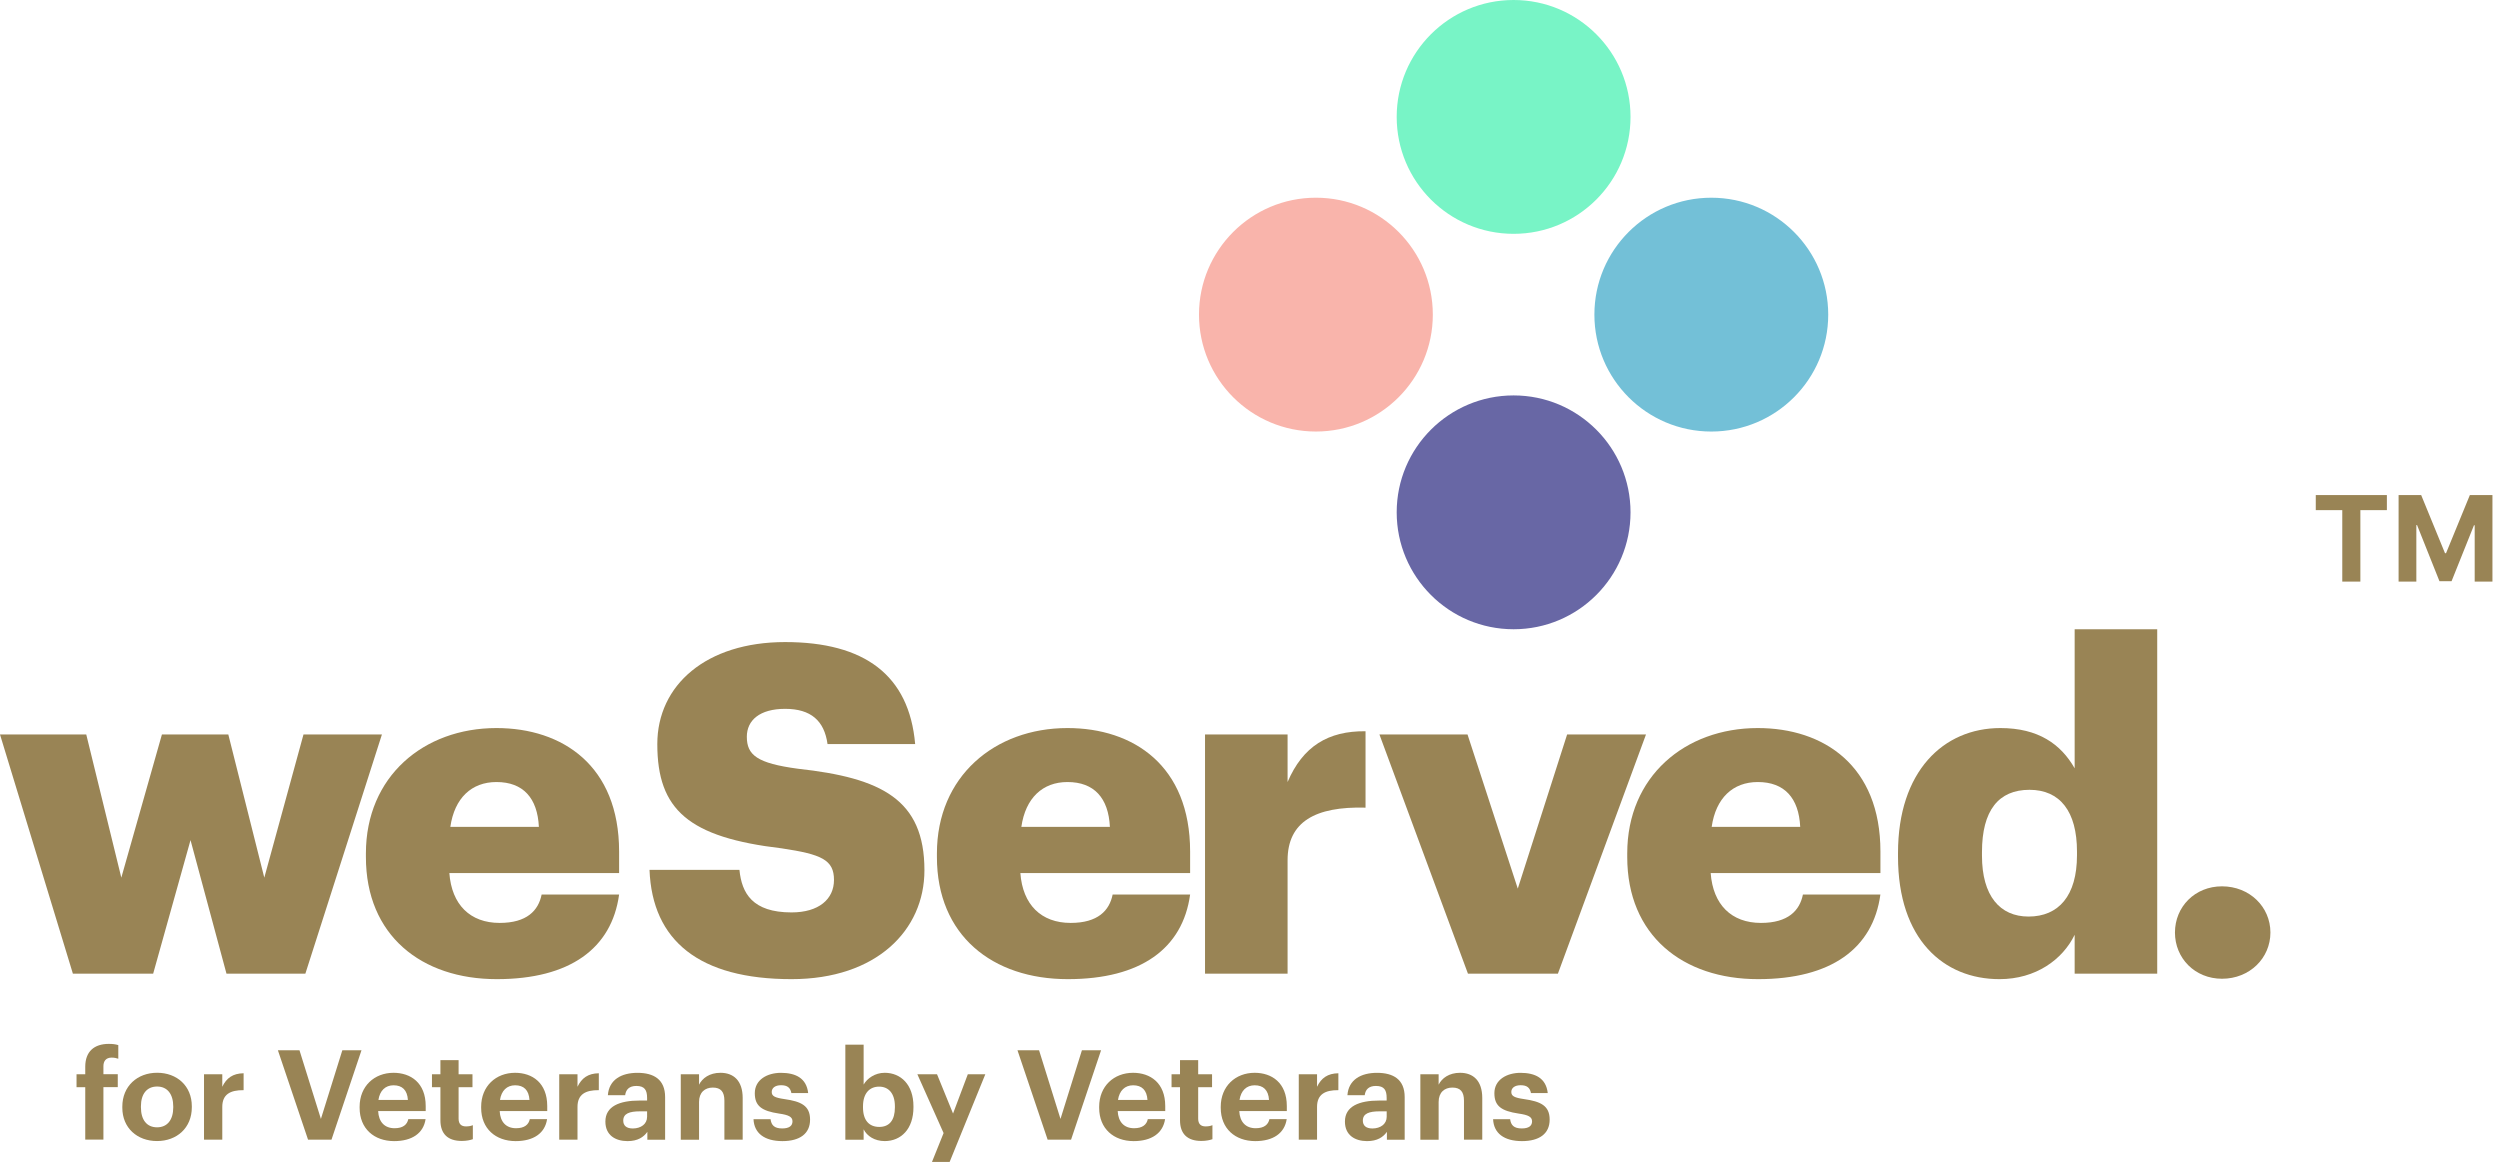 <svg width="210" height="98" viewBox="0 0 210 98" fill="none" xmlns="http://www.w3.org/2000/svg">
<circle cx="127.143" cy="9.821" r="9.821" fill="#78F4C6"/>
<circle cx="127.143" cy="43.036" r="9.821" fill="#6867A5"/>
<circle cx="143.75" cy="26.429" r="9.821" transform="rotate(90 143.75 26.429)" fill="#73C0D7"/>
<circle cx="110.536" cy="26.428" r="9.821" transform="rotate(90 110.536 26.428)" fill="#F9B4AB"/>
<path d="M194.525 42.852V41.584H200.498V42.852H198.271V48.857H196.751V42.852H194.525ZM201.482 41.584H203.378L205.381 46.471H205.466L207.469 41.584H209.365V48.857H207.874V44.123H207.813L205.931 48.822H204.915L203.033 44.106H202.973V48.857H201.482V41.584Z" fill="#998455"/>
<path d="M0 61.697H7.246L10.191 73.722L13.601 61.697H19.179L22.201 73.722L25.493 61.697H32.081L25.65 81.79H19.025L16.004 70.57L12.865 81.79H6.123L0 61.697Z" fill="#998455"/>
<path d="M30.736 71.992V71.684C30.736 65.231 35.58 61.157 41.7 61.157C47.242 61.157 52.005 64.306 52.005 71.532V73.338H37.746C37.94 75.99 39.49 77.525 41.971 77.525C44.257 77.525 45.226 76.487 45.497 75.141H52.005C51.386 79.676 47.86 82.248 41.737 82.248C35.386 82.251 30.736 78.562 30.736 71.992ZM45.266 69.457C45.149 67.037 43.949 65.691 41.703 65.691C39.611 65.691 38.177 67.037 37.829 69.457H45.266Z" fill="#998455"/>
<path d="M54.559 73.07H62.113C62.307 75.028 63.199 76.643 66.491 76.643C68.778 76.643 70.055 75.529 70.055 73.915C70.055 72.224 69.008 71.763 65.676 71.263C57.851 70.342 55.214 68.035 55.214 62.503C55.214 57.547 59.322 53.934 65.947 53.934C72.612 53.934 76.369 56.702 76.873 62.503H69.513C69.242 60.544 68.119 59.543 65.95 59.543C63.817 59.543 62.734 60.504 62.734 61.886C62.734 63.424 63.587 64.114 67.036 64.575C74.049 65.343 77.652 67.15 77.652 73.103C77.652 78.138 73.621 82.248 66.494 82.248C58.74 82.251 54.789 79.023 54.559 73.07Z" fill="#998455"/>
<path d="M78.701 71.992V71.684C78.701 65.231 83.544 61.157 89.665 61.157C95.206 61.157 99.97 64.306 99.97 71.532V73.338H85.711C85.904 75.99 87.455 77.525 89.935 77.525C92.222 77.525 93.191 76.487 93.462 75.141H99.97C99.351 79.676 95.825 82.248 89.701 82.248C83.351 82.251 78.701 78.562 78.701 71.992ZM93.231 69.457C93.114 67.037 91.914 65.691 89.668 65.691C87.575 65.691 86.141 67.037 85.794 69.457H93.231Z" fill="#998455"/>
<path d="M101.222 61.697H108.157V65.691C109.434 62.695 111.567 61.389 114.705 61.425V67.842C110.484 67.727 108.157 69.032 108.157 72.261V81.79H101.222V61.697Z" fill="#998455"/>
<path d="M115.872 61.697H123.272L127.494 74.644L131.638 61.697H138.263L130.863 81.79H123.309L115.872 61.697Z" fill="#998455"/>
<path d="M136.688 71.992V71.684C136.688 65.231 141.531 61.157 147.651 61.157C153.193 61.157 157.956 64.306 157.956 71.532V73.338H143.697C143.891 75.99 145.442 77.525 147.919 77.525C150.205 77.525 151.175 76.487 151.445 75.141H157.953C157.335 79.676 153.809 82.248 147.685 82.248C141.337 82.251 136.688 78.562 136.688 71.992ZM151.218 69.457C151.101 67.037 149.901 65.691 147.655 65.691C145.562 65.691 144.128 67.037 143.781 69.457H151.218Z" fill="#998455"/>
<path d="M159.433 71.956V71.648C159.433 64.809 163.23 61.157 168.033 61.157C171.212 61.157 173.111 62.503 174.271 64.538V52.857H181.206V81.787H174.271V78.522C173.264 80.597 171.015 82.248 167.956 82.248C163.27 82.251 159.433 78.91 159.433 71.956ZM174.467 71.84V71.532C174.467 68.151 173.034 66.344 170.477 66.344C167.88 66.344 166.486 68.074 166.486 71.571V71.879C166.486 75.26 167.996 76.991 170.4 76.991C172.917 76.987 174.467 75.257 174.467 71.84Z" fill="#998455"/>
<path d="M182.696 78.333C182.696 76.182 184.36 74.452 186.647 74.452C188.97 74.452 190.715 76.182 190.715 78.333C190.715 80.484 188.97 82.215 186.647 82.215C184.364 82.212 182.696 80.484 182.696 78.333Z" fill="#998455"/>
<path d="M72.545 94.863V95.735H71.009V87.753H72.545V91.103C72.852 90.579 73.499 90.115 74.314 90.115C75.671 90.115 76.73 91.112 76.73 92.931V93.016C76.73 94.832 75.692 95.851 74.314 95.851C73.459 95.848 72.831 95.43 72.545 94.863ZM75.172 93.023V92.937C75.172 91.823 74.622 91.277 73.849 91.277C73.043 91.277 72.492 91.833 72.492 92.937V93.023C72.492 94.124 73.022 94.661 73.859 94.661C74.708 94.661 75.172 94.097 75.172 93.023Z" fill="#998455"/>
<path d="M79.262 95.177L77.059 90.24H78.711L80.056 93.538L81.296 90.24H82.766L79.769 97.603H78.286L79.262 95.177Z" fill="#998455"/>
<path d="M85.468 88.223H87.281L89.081 93.99L90.881 88.223H92.49L89.97 95.732H88.001L85.468 88.223Z" fill="#998455"/>
<path d="M92.33 93.056V92.971C92.33 91.237 93.57 90.115 95.179 90.115C96.61 90.115 97.88 90.945 97.88 92.91V93.331H93.887C93.93 94.243 94.428 94.771 95.262 94.771C95.973 94.771 96.32 94.466 96.416 94.005H97.868C97.687 95.192 96.736 95.854 95.219 95.854C93.548 95.848 92.33 94.811 92.33 93.056ZM96.388 92.394C96.336 91.564 95.911 91.164 95.182 91.164C94.493 91.164 94.028 91.616 93.911 92.394H96.388Z" fill="#998455"/>
<path d="M99.121 94.106V91.323H98.41V90.24H99.121V89.053H100.647V90.24H101.813V91.323H100.647V93.969C100.647 94.411 100.869 94.618 101.263 94.618C101.496 94.618 101.666 94.588 101.844 94.515V95.693C101.632 95.766 101.324 95.839 100.912 95.839C99.746 95.839 99.121 95.25 99.121 94.106Z" fill="#998455"/>
<path d="M102.542 93.056V92.971C102.542 91.237 103.783 90.115 105.392 90.115C106.823 90.115 108.093 90.945 108.093 92.91V93.331H104.099C104.143 94.243 104.641 94.771 105.478 94.771C106.189 94.771 106.536 94.466 106.632 94.005H108.084C107.906 95.192 106.952 95.854 105.435 95.854C103.758 95.848 102.542 94.811 102.542 93.056ZM106.598 92.394C106.546 91.564 106.121 91.164 105.392 91.164C104.703 91.164 104.238 91.616 104.121 92.394H106.598Z" fill="#998455"/>
<path d="M109.097 90.24H110.632V91.289C110.983 90.554 111.521 90.166 112.423 90.154V91.573C111.291 91.564 110.632 91.93 110.632 92.98V95.732H109.097V90.24Z" fill="#998455"/>
<path d="M112.974 94.21C112.974 92.928 114.162 92.446 115.854 92.446H116.479V92.226C116.479 91.576 116.279 91.219 115.577 91.219C114.974 91.219 114.697 91.524 114.636 91.997H113.183C113.279 90.694 114.316 90.118 115.673 90.118C117.03 90.118 117.993 90.664 117.993 92.156V95.738H116.5V95.076C116.183 95.519 115.694 95.854 114.826 95.854C113.823 95.848 112.974 95.366 112.974 94.21ZM116.482 93.813V93.352H115.888C114.999 93.352 114.479 93.541 114.479 94.13C114.479 94.53 114.722 94.792 115.285 94.792C115.962 94.789 116.482 94.42 116.482 93.813Z" fill="#998455"/>
<path d="M119.31 90.24H120.845V91.112C121.119 90.566 121.725 90.115 122.645 90.115C123.737 90.115 124.51 90.764 124.51 92.235V95.732H122.974V92.458C122.974 91.713 122.679 91.356 121.999 91.356C121.343 91.356 120.845 91.756 120.845 92.565V95.738H119.31V90.24Z" fill="#998455"/>
<path d="M125.42 94.011H126.851C126.916 94.506 127.159 94.789 127.827 94.789C128.421 94.789 128.694 94.57 128.694 94.191C128.694 93.813 128.365 93.654 127.571 93.541C126.1 93.322 125.528 92.9 125.528 91.829C125.528 90.685 126.587 90.118 127.722 90.118C128.95 90.118 129.873 90.56 130.011 91.82H128.602C128.516 91.369 128.264 91.158 127.734 91.158C127.236 91.158 126.95 91.39 126.95 91.726C126.95 92.074 127.214 92.208 128.021 92.324C129.408 92.522 130.171 92.87 130.171 94.048C130.171 95.235 129.304 95.854 127.842 95.854C126.34 95.848 125.473 95.198 125.42 94.011Z" fill="#998455"/>
<path d="M7.161 91.323H6.429V90.24H7.161V89.608C7.161 88.326 7.912 87.686 9.143 87.686C9.472 87.686 9.693 87.716 9.937 87.789V88.934C9.789 88.882 9.598 88.839 9.377 88.839C8.89 88.839 8.687 89.144 8.687 89.562V90.234H9.893V91.317H8.687V95.729H7.161V91.323Z" fill="#998455"/>
<path d="M10.275 93.044V92.959C10.275 91.234 11.537 90.112 13.199 90.112C14.86 90.112 16.113 91.213 16.113 92.928V93.013C16.113 94.747 14.851 95.848 13.189 95.848C11.534 95.848 10.275 94.756 10.275 93.044ZM14.553 93.022V92.949C14.553 91.9 14.054 91.268 13.195 91.268C12.349 91.268 11.838 91.878 11.838 92.928V93.013C11.838 94.063 12.325 94.695 13.195 94.695C14.057 94.695 14.553 94.063 14.553 93.022Z" fill="#998455"/>
<path d="M17.137 90.24H18.672V91.289C19.023 90.554 19.561 90.166 20.463 90.154V91.573C19.331 91.564 18.672 91.93 18.672 92.98V95.732H17.137V90.24Z" fill="#998455"/>
<path d="M23.343 88.223H25.156L26.956 93.99L28.756 88.223H30.365L27.845 95.732H25.876L23.343 88.223Z" fill="#998455"/>
<path d="M30.208 93.056V92.971C30.208 91.237 31.448 90.115 33.057 90.115C34.488 90.115 35.759 90.945 35.759 92.91V93.331H31.765C31.808 94.243 32.306 94.771 33.144 94.771C33.854 94.771 34.202 94.466 34.297 94.005H35.75C35.571 95.192 34.617 95.854 33.1 95.854C31.427 95.848 30.208 94.811 30.208 93.056ZM34.264 92.394C34.211 91.564 33.787 91.164 33.057 91.164C32.368 91.164 31.904 91.616 31.787 92.394H34.264Z" fill="#998455"/>
<path d="M36.995 94.106V91.323H36.285V90.24H36.995V89.053H38.522V90.24H39.688V91.323H38.522V93.969C38.522 94.411 38.743 94.618 39.137 94.618C39.371 94.618 39.54 94.588 39.719 94.515V95.693C39.506 95.766 39.199 95.839 38.786 95.839C37.62 95.839 36.995 95.25 36.995 94.106Z" fill="#998455"/>
<path d="M40.417 93.056V92.971C40.417 91.237 41.657 90.115 43.267 90.115C44.698 90.115 45.968 90.945 45.968 92.91V93.331H41.974C42.017 94.243 42.513 94.771 43.35 94.771C44.061 94.771 44.408 94.466 44.504 94.005H45.956C45.778 95.192 44.824 95.854 43.307 95.854C41.636 95.848 40.417 94.811 40.417 93.056ZM44.476 92.394C44.424 91.564 43.999 91.164 43.27 91.164C42.581 91.164 42.116 91.616 41.999 92.394H44.476Z" fill="#998455"/>
<path d="M46.975 90.24H48.51V91.289C48.861 90.554 49.399 90.166 50.301 90.154V91.573C49.169 91.564 48.51 91.93 48.51 92.98V95.732H46.975V90.24Z" fill="#998455"/>
<path d="M50.852 94.21C50.852 92.928 52.039 92.446 53.732 92.446H54.356V92.226C54.356 91.576 54.156 91.219 53.455 91.219C52.852 91.219 52.575 91.524 52.513 91.997H51.061C51.156 90.694 52.193 90.118 53.55 90.118C54.907 90.118 55.87 90.664 55.87 92.156V95.738H54.378V95.076C54.061 95.519 53.572 95.854 52.704 95.854C51.698 95.848 50.852 95.366 50.852 94.21ZM54.356 93.813V93.352H53.762C52.873 93.352 52.353 93.541 52.353 94.13C52.353 94.53 52.596 94.792 53.159 94.792C53.836 94.789 54.356 94.42 54.356 93.813Z" fill="#998455"/>
<path d="M57.185 90.24H58.72V91.112C58.997 90.566 59.6 90.115 60.52 90.115C61.609 90.115 62.385 90.764 62.385 92.235V95.732H60.849V92.458C60.849 91.713 60.554 91.356 59.874 91.356C59.218 91.356 58.72 91.756 58.72 92.565V95.738H57.185V90.24Z" fill="#998455"/>
<path d="M63.295 94.011H64.726C64.791 94.506 65.034 94.789 65.702 94.789C66.296 94.789 66.569 94.57 66.569 94.191C66.569 93.813 66.24 93.654 65.446 93.541C63.975 93.322 63.403 92.9 63.403 91.829C63.403 90.685 64.462 90.118 65.597 90.118C66.825 90.118 67.748 90.56 67.886 91.82H66.477C66.391 91.369 66.139 91.158 65.609 91.158C65.111 91.158 64.825 91.39 64.825 91.726C64.825 92.074 65.089 92.208 65.895 92.324C67.283 92.522 68.046 92.87 68.046 94.048C68.046 95.235 67.179 95.854 65.717 95.854C64.219 95.848 63.348 95.198 63.295 94.011Z" fill="#998455"/>
</svg>

